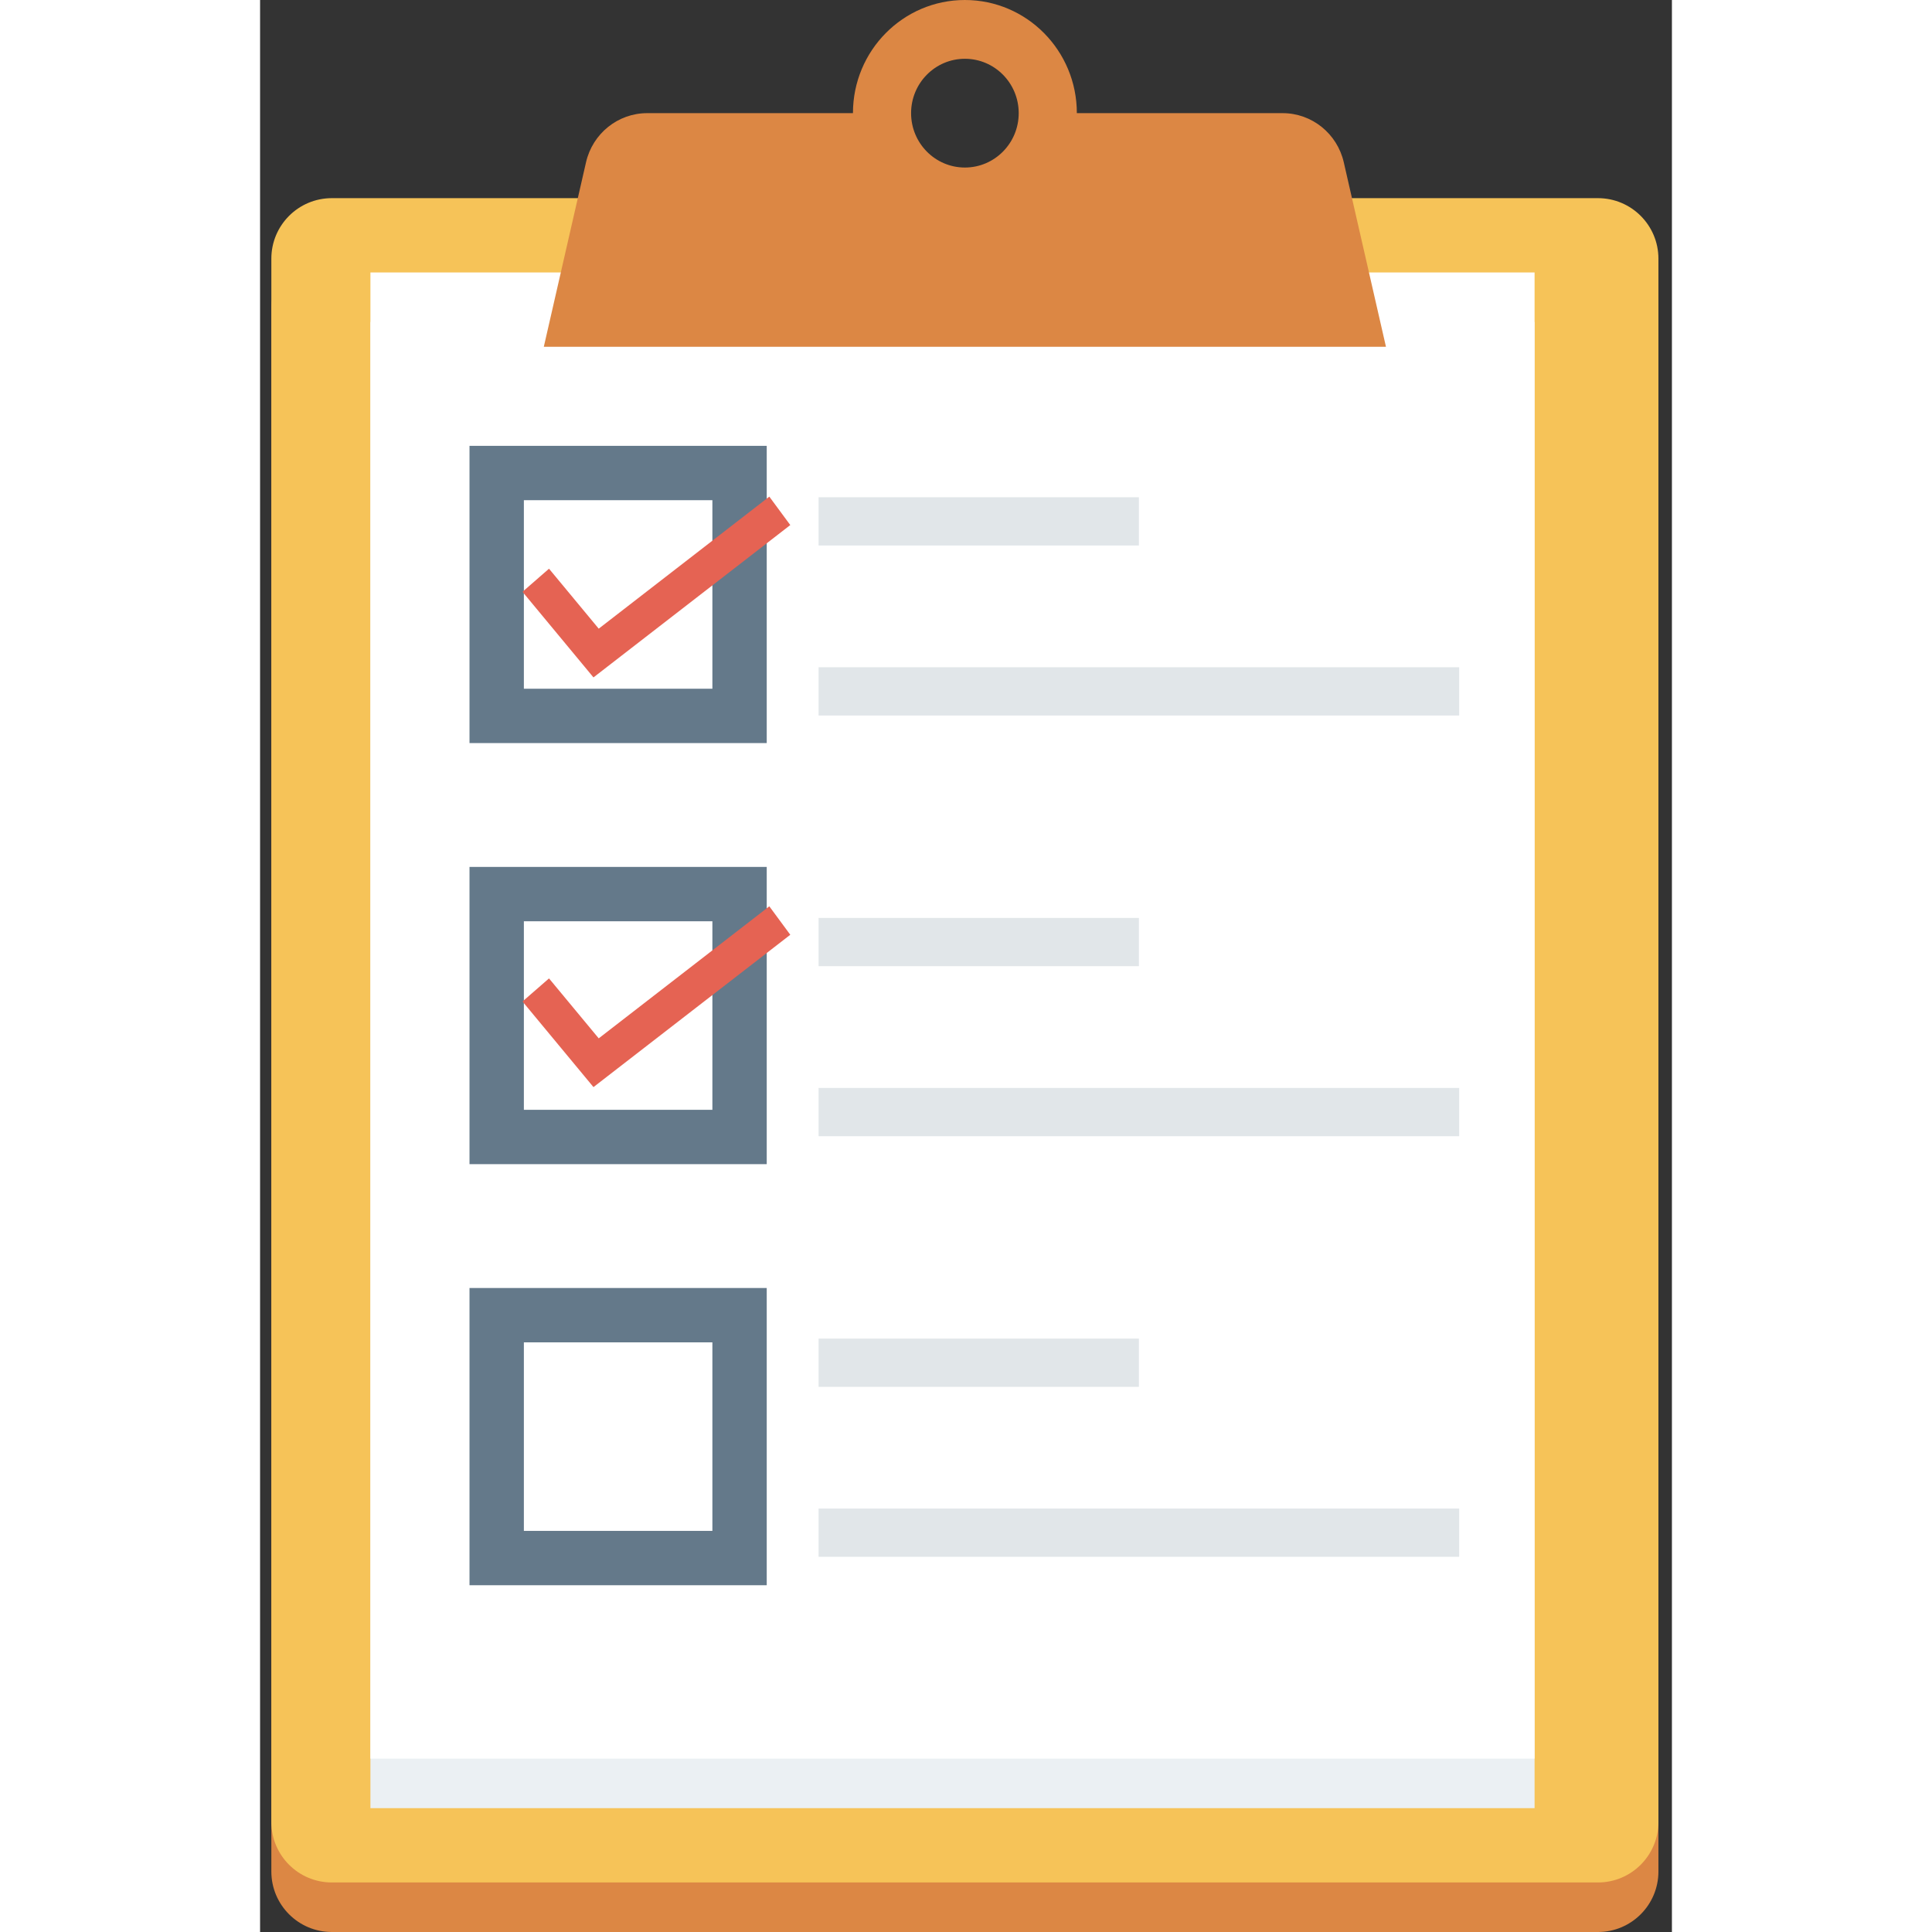 <?xml version="1.0" encoding="UTF-8"?>
<svg width="80px" height="80px" viewBox="0 0 57 78" version="1.1" xmlns="http://www.w3.org/2000/svg" xmlns:xlink="http://www.w3.org/1999/xlink">
    <rect x="0" y="0" width="57" height="78" fill="#333333" stroke="none"/>
    <!-- Generator: Sketch 56.3 (81716) - https://sketch.com -->
    <title>Icon-Checklist@1.5x</title>
    <desc>Created with Sketch.</desc>
    <g id="App" stroke="none" stroke-width="1" fill="none" fill-rule="evenodd">
        <g id="Onboarding-1" transform="translate(-151, -181)" fill-rule="nonzero">
            <g id="Icon-Checklist" transform="translate(151, 181)">
                <path d="M54.014,10 L2.897,10 C1.548,10 0.455,11.094 0.455,12.443 L0.455,75.557 C0.455,76.906 1.548,78 2.897,78 L54.014,78 C55.362,78 56.455,76.906 56.455,75.557 L56.455,12.443 C56.455,11.094 55.362,10 54.014,10 Z" id="Path" fill="#DC8744"></path>
                <path d="M54.014,8 L2.897,8 C1.548,8 0.455,9.094 0.455,10.443 L0.455,73.557 C0.455,74.907 1.548,76 2.897,76 L54.014,76 C55.362,76 56.455,74.906 56.455,73.557 L56.455,10.443 C56.455,9.094 55.362,8 54.014,8 Z" id="Path" fill="#F6C358"></path>
                <rect id="Rectangle" fill="#EBF0F3" x="4.455" y="13" width="47" height="60"></rect>
                <rect id="Rectangle" fill="#FFFFFF" x="4.455" y="11" width="47" height="60"></rect>
                <path d="M43.752,6.553 C43.486,5.391 42.462,4.568 41.283,4.568 L32.975,4.568 C32.975,2.045 30.952,0 28.455,0 C25.959,0 23.936,2.045 23.936,4.568 L15.628,4.568 C14.449,4.568 13.425,5.391 13.159,6.553 L11.455,14 L45.455,14 L43.752,6.553 Z M28.455,6.764 C27.256,6.764 26.283,5.781 26.283,4.568 C26.283,3.356 27.256,2.373 28.455,2.373 C29.655,2.373 30.628,3.356 30.628,4.568 C30.628,5.781 29.655,6.764 28.455,6.764 Z" id="Shape" fill="#DC8744"></path>
                <path d="M20.455,30 L8.455,30 L8.455,18 L20.455,18 L20.455,30 Z M10.65,27.806 L18.261,27.806 L18.261,20.194 L10.65,20.194 L10.65,27.806 Z" id="Shape" fill="#64798A"></path>
                <g id="Group" transform="translate(22.455, 20)" fill="#E1E6E9">
                    <rect id="Rectangle" x="0.093" y="0.075" width="12.932" height="1.948"></rect>
                    <rect id="Rectangle" x="0.093" y="6.939" width="25.864" height="1.948"></rect>
                </g>
                <path d="M20.455,47 L8.455,47 L8.455,35 L20.455,35 L20.455,47 Z M10.65,44.806 L18.261,44.806 L18.261,37.194 L10.65,37.194 L10.65,44.806 Z" id="Shape" fill="#64798A"></path>
                <g id="Group" transform="translate(22.455, 37)" fill="#E1E6E9">
                    <rect id="Rectangle" x="0.093" y="0.059" width="12.932" height="1.948"></rect>
                    <rect id="Rectangle" x="0.093" y="6.923" width="25.864" height="1.948"></rect>
                </g>
                <path d="M20.455,64 L8.455,64 L8.455,52 L20.455,52 L20.455,64 Z M10.65,61.806 L18.261,61.806 L18.261,54.194 L10.65,54.194 L10.65,61.806 Z" id="Shape" fill="#64798A"></path>
                <g id="Group" transform="translate(22.455, 54)" fill="#E1E6E9">
                    <rect id="Rectangle" x="0.093" y="0.043" width="12.932" height="1.948"></rect>
                    <rect id="Rectangle" x="0.093" y="6.904" width="25.864" height="1.948"></rect>
                </g>
                <g id="Group" transform="translate(10.455, 20)" fill="#E56353">
                    <polygon id="Path" points="3.005 7.349 0.14 3.893 1.21 2.96 3.217 5.381 10.104 0.05 10.951 1.198"></polygon>
                    <polygon id="Path" points="3.005 23.889 0.14 20.433 1.21 19.501 3.217 21.921 10.104 16.59 10.951 17.739"></polygon>
                </g>
            </g>
        </g>
    </g>
</svg>